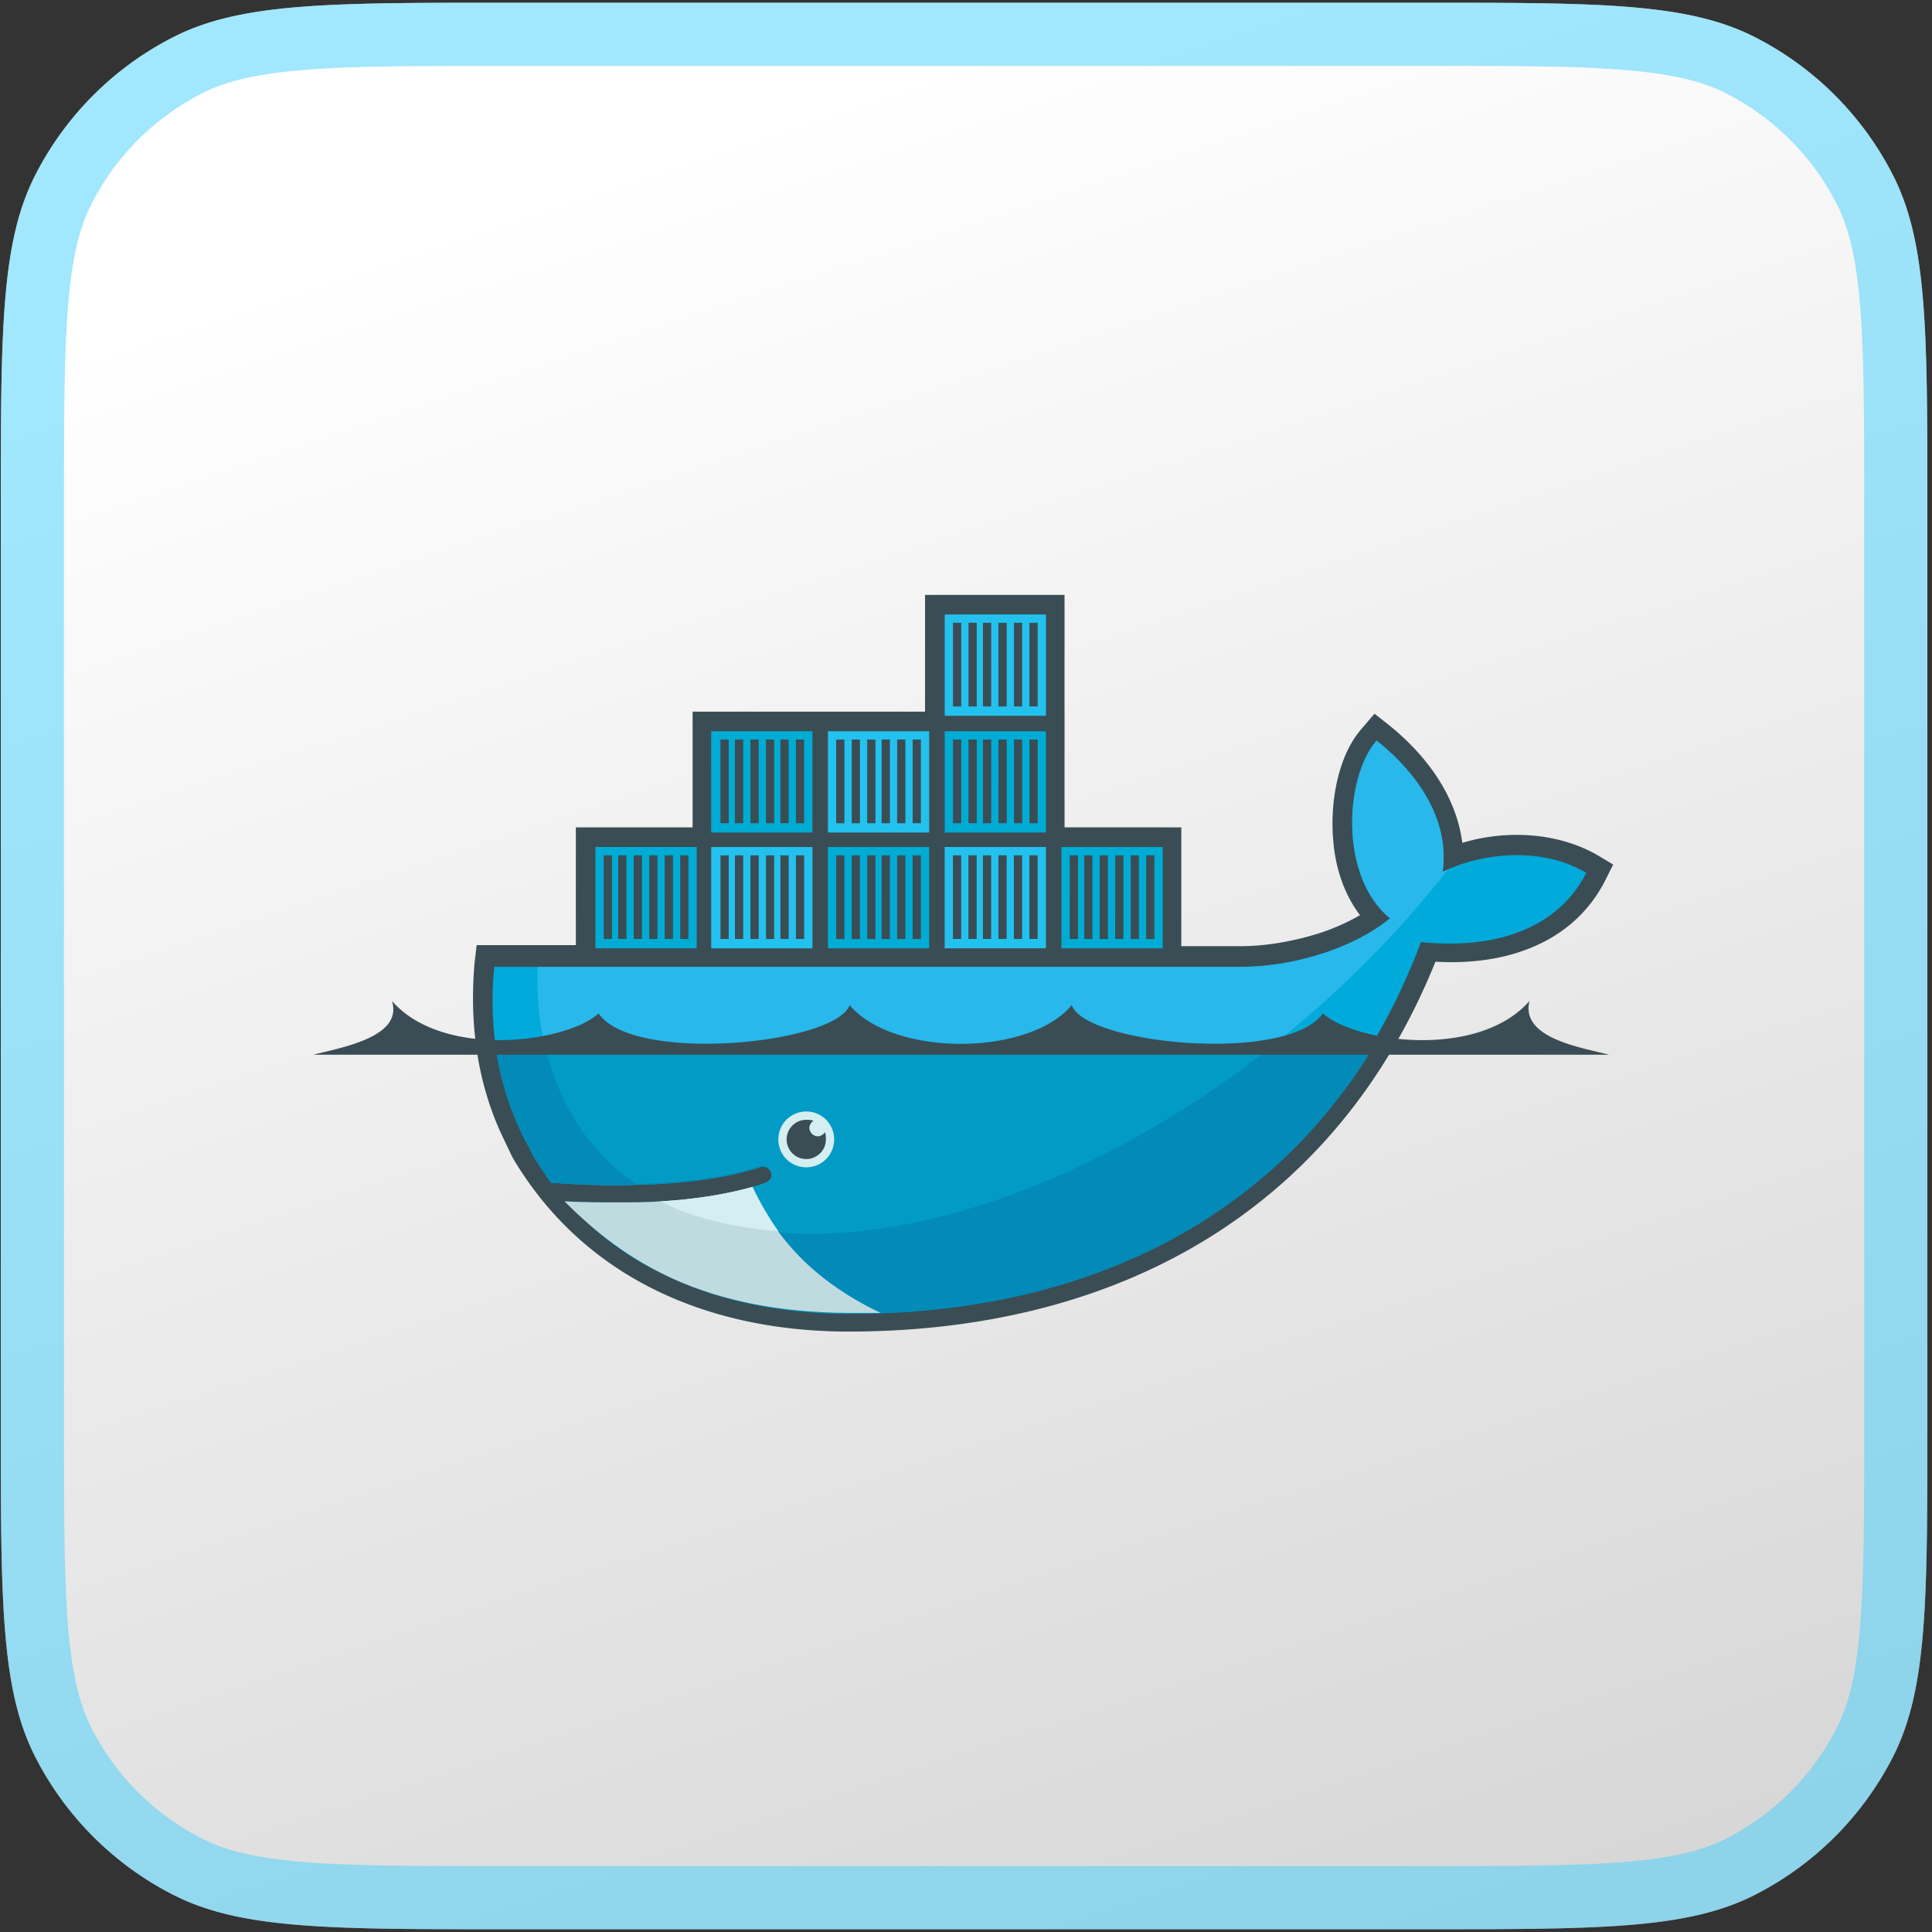 <svg xmlns="http://www.w3.org/2000/svg" width="167" height="167" fill="none"><rect width="100%" height="100%" fill="#333333" stroke="none"/><path fill="url(#a)" d="M.07 43.914c0-15.29 0-22.934 2.976-28.774a27.3 27.3 0 0 1 11.93-11.93C20.816.234 28.461.234 43.75.234h79.17c15.29 0 22.934 0 28.774 2.976a27.3 27.3 0 0 1 11.931 11.93c2.975 5.84 2.975 13.485 2.975 28.774v79.17c0 15.29 0 22.935-2.975 28.774a27.3 27.3 0 0 1-11.931 11.931c-5.84 2.975-13.484 2.975-28.774 2.975H43.75c-15.29 0-22.934 0-28.774-2.975a27.3 27.3 0 0 1-11.93-11.931C.07 146.019.07 138.374.07 123.084z"/><path stroke="#44D1FD" stroke-opacity=".5" stroke-width="5.46" d="M2.8 43.914c0-7.69.002-13.292.363-17.708.358-4.383 1.056-7.355 2.315-9.826A24.57 24.57 0 0 1 16.216 5.642c2.47-1.259 5.442-1.957 9.826-2.315 4.415-.36 10.018-.363 17.708-.363h79.17c7.69 0 13.293.002 17.708.363 4.384.358 7.356 1.056 9.827 2.315a24.57 24.57 0 0 1 10.737 10.738c1.259 2.47 1.957 5.443 2.315 9.826.361 4.416.363 10.019.363 17.708v79.17c0 7.69-.002 13.293-.363 17.709-.358 4.383-1.056 7.355-2.315 9.826a24.56 24.56 0 0 1-10.737 10.737c-2.471 1.259-5.443 1.957-9.827 2.315-4.415.361-10.018.363-17.708.363H43.75c-7.69 0-13.293-.002-17.708-.363-4.384-.358-7.355-1.056-9.826-2.315a24.57 24.57 0 0 1-10.738-10.737c-1.259-2.471-1.957-5.443-2.315-9.826-.36-4.416-.363-10.019-.363-17.709z"/><path fill="#3A4D54" fill-rule="evenodd" d="M92.018 71.516h10.092v10.27h5.09c2.322 0 4.734-.446 6.966-1.16a19 19 0 0 0 3.394-1.518c-1.429-1.876-2.143-4.198-2.322-6.52-.268-3.126.357-7.234 2.501-9.645l1.071-1.25 1.251.982c3.215 2.59 5.805 6.073 6.341 10.181 3.84-1.161 8.305-.893 11.699 1.072l1.34.803-.715 1.43c-2.858 5.537-8.841 7.323-14.646 6.965-8.753 21.703-27.686 31.973-50.728 31.973-11.878 0-22.774-4.465-29.025-15.004l-.09-.178-.893-1.876c-2.143-4.644-2.768-9.735-2.322-14.825l.18-1.518h8.573V71.516h10.092V61.514H79.96V51.422h12.057z" clip-rule="evenodd"/><path fill="#00AADA" d="M124.703 75.358c.715-5.27-3.215-9.378-5.716-11.342-2.768 3.215-3.215 11.788 1.161 15.36-2.5 2.144-7.591 4.198-12.949 4.198H42.718c-.536 5.537.446 10.628 2.679 15.004l.714 1.34c.447.804.983 1.518 1.519 2.322 2.679.178 5.09.268 7.323.178 4.376-.089 7.948-.625 10.717-1.518.447-.178.804.09.982.447.179.446-.089.804-.446.982-.357.089-.715.268-1.161.357-2.144.626-4.466.983-7.413 1.161h-.536c-1.16.09-2.411.09-3.75.09-1.43 0-2.77 0-4.377-.09 5.359 6.073 13.754 9.646 24.292 9.646 22.327 0 41.261-9.914 49.567-32.062 5.983.625 11.699-.893 14.289-5.984-4.019-2.411-9.377-1.607-12.414-.09"/><path fill="#28B8EB" d="M124.704 75.358c.714-5.27-3.216-9.378-5.716-11.342-2.769 3.215-3.215 11.788 1.161 15.36-2.501 2.144-7.591 4.198-12.95 4.198h-60.73c-.268 8.485 2.858 14.915 8.484 18.755 4.377-.089 7.949-.625 10.717-1.518.447-.179.804.089.983.446.178.447-.09.804-.447.983-.357.089-.714.268-1.16.357-2.144.625-4.645 1.072-7.592 1.25l-.09-.089c7.592 3.93 18.577 3.84 31.259-.982 14.111-5.448 27.328-15.808 36.527-27.597-.178.09-.357.09-.446.179"/><path fill="#028BB8" d="M42.81 90.273c.358 2.948 1.25 5.716 2.59 8.306l.715 1.34c.447.804.982 1.518 1.518 2.322 2.68.178 5.09.268 7.323.178 4.377-.089 7.949-.625 10.718-1.518.446-.178.803.09.982.447.179.446-.09.804-.447.982-.357.089-.714.268-1.16.357-2.144.626-4.645 1.072-7.592 1.251H57.1c-1.161.089-2.411.089-3.662.089-1.429 0-2.858 0-4.376-.089 5.359 6.073 13.843 9.645 24.382 9.645 19.112 0 35.723-7.234 45.368-23.22H42.811z"/><path fill="#019BC6" d="M47.096 90.273c1.16 5.18 3.84 9.289 7.859 12.057 4.376-.089 7.948-.625 10.717-1.518.447-.179.804.089.982.446.179.447-.089.804-.446.983-.357.089-.715.268-1.161.357-2.144.625-4.644 1.072-7.68 1.25 7.59 3.93 18.575 3.841 31.168-.982 7.591-2.947 15.004-7.323 21.613-12.593z"/><path fill="#00ACD3" fill-rule="evenodd" d="M51.47 73.214h8.753v8.752h-8.752zm.715.714h.715v7.234h-.715zm1.25 0h.715v7.234h-.715zm1.34 0h.715v7.234h-.715zm1.34 0h.714v7.234h-.714zm1.34 0h.714v7.234h-.715zm1.339 0h.715v7.234h-.715zm2.68-10.717h8.752v8.752h-8.753zm.803.714h.715v7.234h-.715zm1.25 0h.715v7.234h-.715zm1.34 0h.715v7.234h-.715zm1.34 0h.714v7.234h-.714zm1.25 0h.715v7.234h-.715zm1.34 0h.714v7.234h-.714z" clip-rule="evenodd"/><path fill="#23C2EE" fill-rule="evenodd" d="M61.475 73.219h8.752v8.752h-8.752zm.803.714h.715v7.234h-.715zm1.25 0h.715v7.234h-.714zm1.34 0h.715v7.234h-.715zm1.34 0h.714v7.234h-.714zm1.25 0h.715v7.234h-.715zm1.34 0h.714v7.234h-.714z" clip-rule="evenodd"/><path fill="#00ACD3" fill-rule="evenodd" d="M71.565 73.219h8.752v8.752h-8.752zm.714.714h.714v7.234h-.714zm1.34 0h.714v7.234h-.714zm1.34 0h.714v7.234h-.715zm1.25 0h.714v7.234h-.715zm1.34 0h.714v7.234h-.715zm1.339 0h.714v7.234h-.714z" clip-rule="evenodd"/><path fill="#23C2EE" fill-rule="evenodd" d="M71.565 63.21h8.752v8.753h-8.752zm.714.715h.714v7.234h-.714zm1.34 0h.714v7.234h-.714zm1.34 0h.714v7.234h-.715zm1.25 0h.714v7.234h-.715zm1.34 0h.714v7.234h-.715zm1.339 0h.714v7.234h-.714zm2.768 9.289h8.753v8.752h-8.753zm.715.714h.714v7.234h-.714zm1.34 0h.714v7.234h-.715zm1.25 0h.714v7.234h-.714zm1.34 0h.714v7.234H86.3zm1.339 0h.715v7.234h-.715zm1.34 0h.714v7.234h-.714z" clip-rule="evenodd"/><path fill="#00ACD3" fill-rule="evenodd" d="M81.66 63.21h8.752v8.753H81.66zm.715.715h.714v7.234h-.714zm1.34 0h.714v7.234h-.715zm1.25 0h.714v7.234h-.714zm1.34 0h.714v7.234h-.715zm1.339 0h.714v7.234h-.714zm1.34 0h.714v7.234h-.714z" clip-rule="evenodd"/><path fill="#23C2EE" fill-rule="evenodd" d="M81.66 53.117h8.752v8.753H81.66zm.715.715h.714v7.234h-.714zm1.34 0h.714v7.234h-.715zm1.25 0h.714v7.234h-.714zm1.34 0h.714v7.234h-.715zm1.339 0h.714v7.234h-.714zm1.34 0h.714v7.234h-.714z" clip-rule="evenodd"/><path fill="#00ACD3" fill-rule="evenodd" d="M91.75 73.219h8.752v8.752H91.75zm.715.714h.714v7.234h-.715zm1.25 0h.714v7.234h-.714zm1.34 0h.714v7.234h-.715zm1.34 0h.714v7.234h-.715zm1.339 0h.714v7.234h-.714zm1.34 0h.714v7.234h-.715z" clip-rule="evenodd"/><path fill="#D4EEF1" fill-rule="evenodd" d="M69.693 96.078a2.4 2.4 0 0 1 2.41 2.412 2.4 2.4 0 0 1-2.41 2.411 2.4 2.4 0 0 1-2.412-2.411 2.4 2.4 0 0 1 2.412-2.412" clip-rule="evenodd"/><path fill="#3A4D54" fill-rule="evenodd" d="M69.692 96.794c.179 0 .447 0 .625.09-.178.089-.357.356-.357.624 0 .358.357.715.715.715.267 0 .535-.179.625-.357.089.178.089.446.089.625 0 .982-.804 1.697-1.697 1.697a1.696 1.696 0 0 1-1.697-1.697c0-.893.715-1.697 1.697-1.697m-42.6-5.626h111.993c-2.411-.626-7.68-1.43-6.877-4.645-4.465 5.091-15.093 3.573-17.861 1.072-3.037 4.376-20.541 2.68-21.702-.714-3.751 4.465-15.451 4.465-19.202 0-1.25 3.393-18.755 5.09-21.702.714-2.68 2.5-13.396 4.019-17.862-1.072.983 3.126-4.376 4.02-6.787 4.645" clip-rule="evenodd"/><path fill="#BFDBE0" d="M76.12 113.489c-5.984-2.857-9.2-6.698-11.075-10.895-2.233.625-4.912 1.071-7.948 1.25-1.161.089-2.412.089-3.662.089-1.518 0-3.036 0-4.644-.089 5.359 5.359 12.146 9.556 24.56 9.645z"/><path fill="#D4EEF1" d="M67.283 106.434c-.804-1.161-1.608-2.501-2.233-3.84-2.233.625-4.912 1.071-7.948 1.25 2.054 1.072 5.09 2.143 10.18 2.59"/><defs><linearGradient id="a" x1="75.078" x2="127.504" y1="7.085" y2="165.77" gradientUnits="userSpaceOnUse"><stop stop-color="#fff"/><stop offset="1" stop-color="#D7D7D7"/></linearGradient></defs></svg>